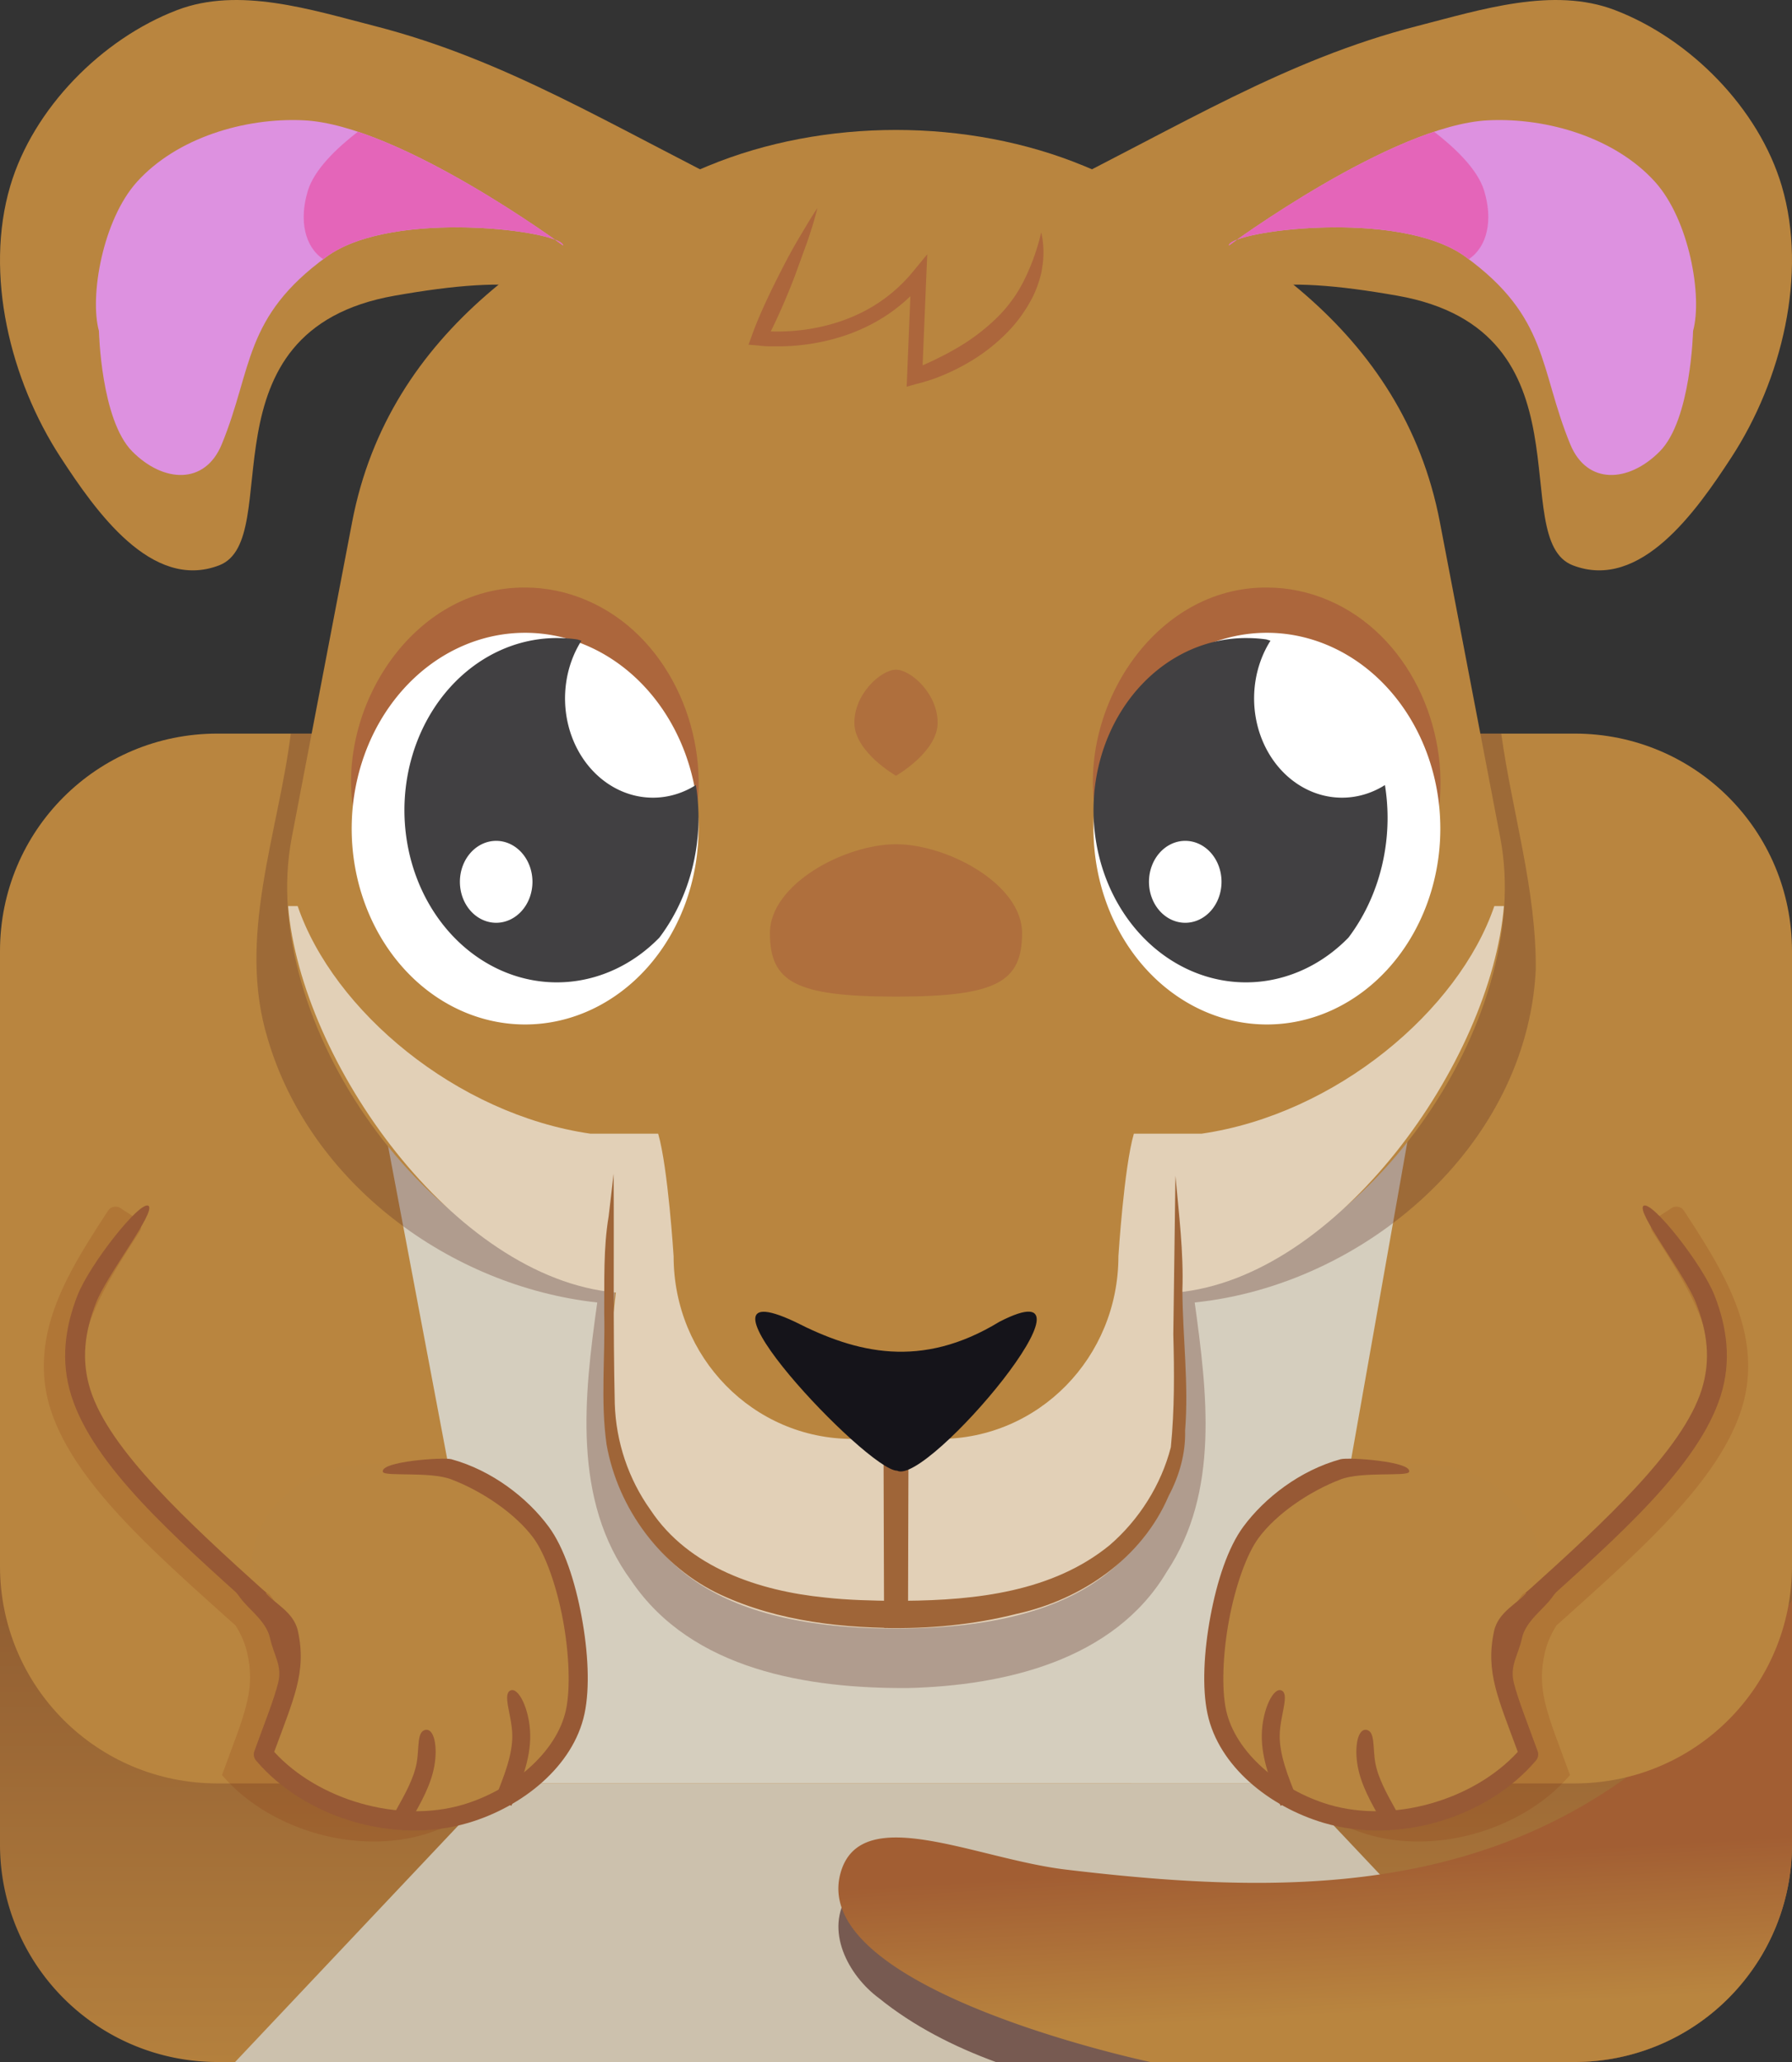 <?xml version="1.0" encoding="UTF-8" standalone="no"?>
<svg
   id="Layer_1"
   data-name="Layer 1"
   viewBox="0 0 300 345"
   version="1.1"
   sodipodi:docname="kangaroo.svg"
   xml:space="preserve"
   inkscape:version="1.2 (dc2aedaf03, 2022-05-15)"
   inkscape:export-filename="kangaroo.png"
   inkscape:export-xdpi="96"
   inkscape:export-ydpi="96"
   xmlns:inkscape="http://www.inkscape.org/namespaces/inkscape"
   xmlns:sodipodi="http://sodipodi.sourceforge.net/DTD/sodipodi-0.dtd"
   xmlns:xlink="http://www.w3.org/1999/xlink"
   xmlns="http://www.w3.org/2000/svg"
   xmlns:svg="http://www.w3.org/2000/svg"><rect x="0" y="0" width="300" height="345" fill="#333333" stroke="none"/><sodipodi:namedview
     id="namedview231"
     pagecolor="#505050"
     bordercolor="#ffffff"
     borderopacity="1"
     inkscape:showpageshadow="0"
     inkscape:pageopacity="0"
     inkscape:pagecheckerboard="1"
     inkscape:deskcolor="#505050"
     showgrid="false"
     inkscape:zoom="0.8487868"
     inkscape:cx="186.73712"
     inkscape:cy="217.95815"
     inkscape:window-width="1366"
     inkscape:window-height="705"
     inkscape:window-x="-8"
     inkscape:window-y="-8"
     inkscape:window-maximized="1"
     inkscape:current-layer="Layer_1" /><defs
     id="defs151"><inkscape:path-effect
       effect="mirror_symmetry"
       start_point="136.432,0.817"
       end_point="136.432,96.245"
       center_point="136.432,48.531"
       id="path-effect28844"
       is_visible="true"
       lpeversion="1.2"
       lpesatellites="#g28852"
       mode="vertical"
       discard_orig_path="false"
       fuse_paths="false"
       oposite_fuse="false"
       split_items="true"
       split_open="false"
       link_styles="false" /><inkscape:path-effect
       effect="mirror_symmetry"
       start_point="98.402,201.691"
       end_point="98.402,308.11"
       center_point="98.402,254.9"
       id="path-effect22307"
       is_visible="true"
       lpeversion="1.2"
       lpesatellites="#g22321"
       mode="vertical"
       discard_orig_path="false"
       fuse_paths="false"
       oposite_fuse="false"
       split_items="true"
       split_open="false"
       link_styles="false" /><linearGradient
       inkscape:collect="always"
       id="linearGradient16286"><stop
         style="stop-color:#b9853f;stop-opacity:1;"
         offset="0.438"
         id="stop16284" /><stop
         style="stop-color:#a25e33;stop-opacity:1;"
         offset="1"
         id="stop16282" /></linearGradient><inkscape:path-effect
       effect="mirror_symmetry"
       start_point="91.898,18.861"
       end_point="91.898,40.193"
       center_point="91.898,29.527"
       id="path-effect15723"
       is_visible="true"
       lpeversion="1.2"
       lpesatellites="#path15725"
       mode="vertical"
       discard_orig_path="false"
       fuse_paths="false"
       oposite_fuse="false"
       split_items="true"
       split_open="false"
       link_styles="false" /><linearGradient
       id="A"
       x1="150"
       y1="356.11"
       x2="150"
       y2="161.16"
       gradientUnits="userSpaceOnUse"><stop
         offset="0"
         stop-color="#f49849"
         id="stop41380"
         style="stop-color:#b9853f;stop-opacity:1;" /><stop
         offset="0.69"
         stop-color="#d25927"
         id="stop41382"
         style="stop-color:#7c492b;stop-opacity:1;" /></linearGradient><linearGradient
       inkscape:collect="always"
       xlink:href="#linearGradient16286"
       id="linearGradient16288"
       x1="256.067"
       y1="355.363"
       x2="253.545"
       y2="309.753"
       gradientUnits="userSpaceOnUse" /></defs><path
     class="cls-1"
     d="M 263.62,345 H 36.38 A 36.38,36.38 0 0 1 0,308.62 v -49.48 h 300 v 49.48 A 36.38,36.38 0 0 1 263.62,345 Z"
     id="path402"
     style="fill:url(#A)" /><path
     id="path404"
     style="fill:#ccc1ad;fill-opacity:1;stroke-width:1.321"
     class="cls-2"
     d="M 84.906,296.77 39.361,345 H 260.639 L 215.094,296.77 H 207.334 92.666 Z" /><path
     id="path16982"
     style="fill:#360b0b;fill-opacity:0.566;stroke-width:0.761;stroke-linejoin:round;paint-order:stroke fill markers;stop-color:#000000"
     d="m 142.047,316.906 c -4.104,6 -0.069,13.608 5.122,17.432 5.788,4.684 12.601,8.119 19.535,10.662 32.305,0 64.61,0 96.915,0 12.347,0.097 24.454,-6.64 30.881,-17.184 -7.586,11.517 -21.494,15.912 -34.633,15.291 -22.01,0 -44.019,0 -66.029,0 -15.389,-3.704 -31.121,-8.036 -44.326,-17.07 -3.148,-2.369 -6.246,-5.268 -7.465,-9.131 z" /><path
     id="rect12254"
     style="fill:url(#linearGradient16288);fill-opacity:1;stroke-width:0.741;stroke-linejoin:round;paint-order:stroke fill markers;stop-color:#000000"
     d="m 300,267.748 c -32.596,49.211 -75.424,50.592 -121.615,45.053 -15.04,-1.804 -34.398,-11.483 -37.686,0.643 C 135.403,332.978 192.576,345 192.576,345 h 71.043 A 36.38,36.38 0 0 0 300,308.619 Z" /><path
     id="rect406"
     style="fill:#b9853f;fill-opacity:1"
     class="cls-3"
     d="M 36.38,122.742 H 263.62 c 20.155,0 36.38,16.225 36.38,36.38 v 102.888 c 0,20.155 -16.225,36.38 -36.38,36.38 H 36.38 C 16.225,298.39 0,282.165 0,262.01 V 159.122 c 0,-20.155 16.225,-36.38 36.38,-36.38 z"
     sodipodi:nodetypes="sssssssss" /><path
     id="rect8048"
     style="fill:#d5cebe;stroke-width:1.003;stroke-linejoin:round;paint-order:stroke fill markers;stop-color:#000000"
     d="M 57.747,153.557 H 242.253 l -25.662,144.833 -131.466,-0.009 z"
     sodipodi:nodetypes="ccccc" /><path
     id="path20818"
     style="color:#000000;fill:#603226;fill-opacity:0.316;stroke-linejoin:round;-inkscape-stroke:none;paint-order:stroke fill markers"
     d="m 48.68,122.742 c -2.12,16.831 -9.03,34.05 -3.887,50.975 7.073,24.211 30.541,41.508 55.191,44.205 -2.177,15.537 -4.242,33.081 5.698,46.556 10.148,15.004 29.713,18.071 46.419,17.954 15.968,-0.417 34.381,-4.573 43.229,-19.452 8.879,-13.354 6.734,-30.067 4.676,-45.059 28.375,-2.911 55.6,-26.109 57.096,-55.639 0.13,-13.378 -3.951,-26.36 -5.779,-39.54 -67.548,5e-5 -135.096,9e-5 -202.644,1.4e-4 z" /><path
     id="rect1312"
     style="fill:#b9853f;fill-opacity:1;stroke-width:0.95;stroke-linejoin:round;paint-order:stroke fill markers;stop-color:#000000"
     d="m 150,21.742 c -10.89,0 -21.781,2.008 -31.474,6.023 -25.946,10.747 -53.366,27.159 -59.574,59.574 0,0 -6.743,35.219 -10.115,52.829 -5.874,30.673 23.16,72.099 54.261,74.801 -1.207,9.701 -2.232,23.779 0.718,30.906 4.464,10.776 12.592,24.196 46.165,24.196 33.572,0 41.701,-13.42 46.165,-24.196 2.96,-7.126 1.934,-21.203 0.724,-30.904 31.113,-2.688 60.168,-44.12 54.292,-74.803 C 247.79,122.557 241.047,87.338 241.047,87.338 234.84,54.923 207.419,38.512 181.474,27.765 171.781,23.75 160.89,21.742 150,21.742 Z"
     sodipodi:nodetypes="sscsccsccscss" /><path
     id="rect3435"
     style="fill:#e2d0b7;fill-opacity:1;stroke-width:0.947;stroke-linejoin:round;paint-order:stroke fill markers;stop-color:#000000"
     d="m 48.229,151.6 c 2.158,25.981 27.724,62.251 54.871,64.658 -1.207,9.898 -2.233,24.263 0.717,31.535 4.464,10.995 12.594,24.687 46.166,24.687 33.572,0 41.7,-13.692 46.164,-24.687 2.96,-7.271 1.933,-21.634 0.723,-31.533 27.158,-2.394 52.745,-38.669 54.904,-64.66 h -1.607 c -5.98,17.495 -26.546,34.825 -49.023,38.083 h -11.324 c -1.648,5.619 -2.586,20.5 -2.586,20.5 0,16.934 -13.36,30.568 -29.957,30.568 h -14.551 c -16.597,0 -29.957,-13.634 -29.957,-30.568 0,0 -0.938,-14.881 -2.586,-20.5 H 98.852 C 76.375,186.428 55.81,169.096 49.832,151.6 Z"
     sodipodi:nodetypes="cccsccccccsssscccc" /><path
     d="m 196.783,196.744 c 0.571,6.379 1.387,12.746 1.16,19.163 0.051,7.816 1.081,15.635 0.458,23.435 0.097,3.847 -0.961,7.563 -2.763,10.959 -4.451,10.413 -14.58,17.343 -25.406,19.714 -7.252,1.842 -14.755,2.529 -22.224,2.372 -0.014,-9.704 -0.058,-19.408 -0.083,-29.112 1.255,0.297 3.725,-0.616 4.163,0.496 -0.025,9.539 -0.068,19.077 -0.082,28.616 -10.625,0.097 -21.616,-1.049 -31.352,-5.564 -9.963,-4.615 -17.207,-14.381 -19.109,-25.144 -1.03,-7.266 -0.218,-14.609 -0.391,-21.918 0.042,-5.437 -0.162,-10.89 0.743,-16.275 l 0.83,-7.098 c 0.09,12.827 -0.105,25.661 0.193,38.483 0.202,6.388 2.277,12.585 5.996,17.786 6.388,9.639 18.192,13.535 29.188,14.629 3.948,0.448 7.924,0.517 11.893,0.571 -0.889,0.84 -2.477,3.528 -2.003,0.763 -0.026,-8.448 -0.052,-16.897 -0.079,-25.345 1.255,0.297 3.725,-0.616 4.163,0.496 -0.027,8.779 -0.054,17.558 -0.082,26.337 -0.728,-1.004 -3.215,-2.78 -0.512,-2.276 11.9,-0.094 24.76,-1.514 34.295,-9.316 4.92,-4.243 8.621,-10.092 10.232,-16.382 0.623,-6.287 0.58,-12.561 0.413,-18.893 0.119,-8.833 0.237,-17.665 0.356,-26.498 z"
     fill="#a85a26"
     id="path183"
     style="fill:#9f6538;fill-opacity:1;stroke-width:0.884"
     sodipodi:nodetypes="cccccccccccccccccccccccccccc" /><path
     d="m 133.076,221.149 c -20.339,-9.555 12.099,24.919 17.119,24.919 5.019,2.601 36.511,-34.898 17.119,-24.919 -13.091,7.975 -23.933,5.262 -34.237,0 z"
     fill="#15141a"
     id="path185"
     style="stroke-width:0.702"
     sodipodi:nodetypes="cccc" /><path
     id="ellipse3897"
     style="fill:#ac663c;stroke-width:0.846"
     class="cls-6"
     d="M 87.906,98.303 C 69.13,98.176 56.237,118.417 59.195,135.855 c 1.424,-16.204 17.066,-31.188 33.852,-27.464 12.913,2.548 22.123,14.775 23.578,27.464 2.02,-14.037 -5.015,-29.707 -18.424,-35.424 -3.242,-1.391 -6.765,-2.132 -10.295,-2.129 z" /><path
     id="circle41757"
     style="fill:#ffffff;stroke-width:0.846"
     class="cls-6"
     d="M 116.937,138.641 A 29.031,32.767 0 0 1 87.907,171.408 29.031,32.767 0 0 1 58.876,138.641 29.031,32.767 0 0 1 87.907,105.874 29.031,32.767 0 0 1 116.937,138.641 Z" /><path
     id="path41759"
     style="fill:#414042;stroke-width:1.027"
     class="cls-7"
     d="m 93.817,106.762 a 25.519,28.804 0 1 0 16.574,50.11 27.393,30.918 0 0 0 6.545,-20.029 27.393,30.918 0 0 0 -0.44,-5.493 14.718,16.612 0 0 1 -19.165,-24.148 27.393,30.918 0 0 0 -0.702,-0.218 26.032,29.382 0 0 0 -2.812,-0.223 z m -10.752,33.924 a 6.073,6.854 0 0 1 6.073,6.853 6.073,6.854 0 0 1 -6.073,6.855 6.073,6.854 0 1 1 0,-13.708 z" /><path
     id="path5145"
     style="fill:#af6f3d;fill-opacity:1;stroke-width:0.417"
     d="m 150,112.049 c -2.46,0 -6.971,3.98 -6.971,8.873 0,4.893 6.971,8.873 6.971,8.873 0,0 6.971,-3.973 6.971,-8.873 0,-4.901 -4.511,-8.873 -6.971,-8.873 z m 0,29.203 c -8.549,0 -21.104,6.662 -21.104,14.857 0,8.196 4.249,10.637 21.104,10.637 16.855,0 21.104,-2.441 21.104,-10.637 0,-8.212 -12.554,-14.857 -21.104,-14.857 z" /><g
     id="g28842"
     transform="translate(-1.632,-0.817)"
     inkscape:path-effect="#path-effect28844"
     class="UnoptimicedTransforms"><path
       id="rect7287"
       style="fill:#b9853f;fill-opacity:1;stroke-width:0.689;stroke-linejoin:round;paint-order:stroke fill markers;stop-color:#000000"
       d="M 38.307,95.411 C 26.991,99.733 17.613,86.288 11.764,77.32 3.357,64.429 -1.019,46.678 3.352,31.923 7.193,18.961 18.646,7.338 31.271,2.507 41.621,-1.453 53.674,2.428 64.408,5.182 86.459,10.838 103.858,21.826 126.721,33.132 L 108.545,57.78 C 98.6,47.814 87.948,46.73 67.724,50.286 34.483,56.132 49.622,91.089 38.307,95.411 Z"
       sodipodi:nodetypes="zaaaaccsz"
       inkscape:original-d="M 38.306591,95.410803 C 26.991049,99.732564 17.612685,86.288252 11.763936,77.319577 3.3573312,64.428594 -1.0194742,46.678482 3.352417,31.922635 7.1926804,18.961118 18.645539,7.3383983 31.271139,2.5069629 41.620695,-1.4534992 53.673754,2.4284513 64.407713,5.1817568 86.458766,10.837945 103.85773,21.826008 126.72125,33.131638 L 108.54506,57.779553 C 98.599867,47.814251 87.948337,46.729819 67.724438,50.28624 34.482564,56.131903 49.622133,91.089042 38.306591,95.410803 Z" /><path
       id="rect11797"
       style="fill:#dd91e0;fill-opacity:1;stroke-width:0.59;stroke-linejoin:round;paint-order:stroke fill markers;stop-color:#000000"
       d="m 18.194,56.187 c -1.591,-5.749 0.62,-18.564 6.363,-24.936 6.646,-7.372 18.022,-10.782 27.935,-10.305 16.046,0.772 43.405,20.944 43.405,20.944 0,-2.388 -28.4,-6.231 -39.53,1.836 C 42.343,53.89 43.974,62.474 38.75,75.164 c -2.791,6.78 -9.719,6.476 -14.975,1.186 -5.256,-5.29 -5.581,-20.163 -5.581,-20.163 z"
       sodipodi:nodetypes="saacsszs"
       inkscape:original-d="m 18.193712,56.186588 c -1.591263,-5.748926 0.619599,-18.564067 6.363255,-24.935615 6.645516,-7.371998 18.021582,-10.782407 27.935298,-10.305451 16.046101,0.771989 43.405286,20.943759 43.405286,20.943759 0,-2.387587 -28.399623,-6.231066 -39.529916,1.835892 C 42.343216,53.889721 43.973538,62.473911 38.7499,75.163519 c -2.791069,6.780249 -9.719221,6.475728 -14.975208,1.186069 -5.255988,-5.289659 -5.58098,-20.163 -5.58098,-20.163 z" /><path
       id="path15718"
       style="fill:#e465b9;fill-opacity:1;stroke-width:0.59;stroke-linejoin:round;paint-order:stroke fill markers;stop-color:#000000"
       d="m 57.545,18.861 c -3.505,2.703 -7.266,6.281 -8.361,9.824 -1.522,4.922 -0.565,9.427 2.576,11.508 0.21,-0.157 0.39,-0.311 0.607,-0.469 C 62.046,32.709 84.766,34.701 90.531,36.91 85.992,33.696 70.652,23.227 57.545,18.861 Z M 90.531,36.91 c 0.853,0.604 1.367,0.979 1.367,0.979 0,-0.311 -0.503,-0.647 -1.367,-0.979 z"
       inkscape:path-effect="#path-effect15723"
       inkscape:original-d="m 57.544922,18.861328 c -3.504527,2.702734 -7.265559,6.281184 -8.361328,9.824219 -1.522196,4.921832 -0.56507,9.427046 2.576172,11.507812 0.2099,-0.156781 0.390086,-0.31123 0.607422,-0.46875 C 62.04627,32.709452 84.766308,34.701322 90.53125,36.910156 85.992298,33.696088 70.651697,23.226987 57.544922,18.861328 Z M 90.53125,36.910156 c 0.852562,0.603707 1.367188,0.978516 1.367188,0.978516 0,-0.3113 -0.502842,-0.647342 -1.367188,-0.978516 z"
       class="UnoptimicedTransforms"
       transform="translate(4,4)" /></g><g
     id="g22305"
     inkscape:path-effect="#path-effect22307"
     class="UnoptimicedTransforms"><path
       id="path20731"
       style="color:#000000;fill:#84250b;fill-opacity:0.163;stroke-width:3;stroke-linejoin:round"
       d="m 19.418,201.893 a 1.5,1.5 0 0 0 -1.336,0.682 c -3.178,4.9 -6.49,9.95 -8.611,15.416 -2.125,5.475 -3.003,11.504 -1.025,17.74 3.939,12.423 17.602,24.191 30.84,36.105 a 1.5,1.5 0 0 0 0.1,0.051 c 0.847,1.346 1.611,2.885 2.027,4.785 1.392,6.352 -0.558,10.21 -4.242,20.314 7.661,9.007 22.115,13.407 33.861,9.939 8.661,-2.557 16.671,-9.129 18.365,-17.066 1.694,-7.937 -1.113,-23.784 -5.727,-30.029 -4.408,-5.966 -12.93,-11.696 -21.744,-11.496 a 29.065,12.774 39.894 0 1 9.062,23.744 A 29.065,12.774 39.894 0 1 40.496,263.238 29.065,12.774 39.894 0 1 36.5,259.59 c -0.113,0.263 -0.233,0.523 -0.332,0.791 -10.354,-9.654 -19.304,-19.084 -21.678,-26.57 -1.472,-4.642 -0.895,-8.921 0.893,-13.527 1.784,-4.596 4.841,-9.358 8.02,-14.258 a 1.5,1.5 0 0 0 -0.443,-2.076 l -2.803,-1.818 a 1.5,1.5 0 0 0 -0.738,-0.238 z"
       inkscape:original-d="m 19.417969,201.89258 a 1.5001502,1.5001502 0 0 0 -1.335938,0.68164 c -3.178071,4.89951 -6.48985,9.95026 -8.6113279,15.41601 -2.1251423,5.47523 -3.0028352,11.5044 -1.0253906,17.74024 3.9393705,12.42273 17.6019215,24.19133 30.8398435,36.10547 a 1.5001502,1.5001502 0 0 0 0.09961,0.0508 c 0.846994,1.34626 1.610792,2.88479 2.027343,4.78516 1.392391,6.35223 -0.558084,10.20973 -4.242187,20.31445 7.66056,9.00722 22.115393,13.40731 33.861328,9.93945 8.661069,-2.55709 16.671105,-9.12909 18.365234,-17.0664 1.694131,-7.93733 -1.112977,-23.78424 -5.726562,-30.0293 -4.407762,-5.96647 -12.93035,-11.69589 -21.744141,-11.4961 a 29.064718,12.773666 39.894062 0 1 9.0625,23.74414 A 29.064718,12.773666 39.894062 0 1 40.496094,263.23828 29.064718,12.773666 39.894062 0 1 36.5,259.58984 c -0.113322,0.26264 -0.23333,0.52267 -0.332031,0.79102 -10.353862,-9.65384 -19.303788,-19.08412 -21.677735,-26.57031 -1.47193,-4.64172 -0.895449,-8.92067 0.892578,-13.52735 1.784007,-4.59628 4.841247,-9.35794 8.019532,-14.25781 a 1.5001502,1.5001502 0 0 0 -0.44336,-2.07617 l -2.802734,-1.81836 a 1.5001502,1.5001502 0 0 0 -0.738281,-0.23828 z" /><path
       style="color:#000000;fill:#b88540;stroke-width:3.176;stroke-linejoin:round;-inkscape-stroke:none"
       d="m 62.178,244.942 c -10.186,-0.165 -18.719,6.578 -19.894,15.149 -0.605,4.427 4.645,6.773 6.038,13.125 1.392,6.352 -0.558,10.21 -4.242,20.315 7.661,9.007 22.115,13.408 33.861,9.94 8.661,-2.557 16.67,-9.13 18.365,-17.067 1.694,-7.937 -1.112,-23.784 -5.725,-30.029 -4.614,-6.245 -13.735,-12.236 -22.98,-11.434 h -5.421 z"
       id="path20524"
       inkscape:original-d="m 62.177928,244.94221 c -10.185953,-0.1647 -18.719298,6.5778 -19.894153,15.14892 -0.60452,4.42667 4.645318,6.77295 6.03771,13.1252 1.392393,6.35225 -0.558065,10.21047 -4.242176,20.31521 7.660576,9.00724 22.114956,13.40812 33.860915,9.94026 8.661087,-2.55709 16.670413,-9.12956 18.364546,-17.06689 1.694133,-7.93733 -1.111861,-23.78361 -5.725456,-30.02869 -4.613595,-6.24508 -13.734807,-12.23627 -22.979916,-11.43405 h -5.421475 z" /><path
       style="color:#000000;fill:#975935;fill-opacity:1;stroke-linejoin:round;-inkscape-stroke:none"
       d="m 64.103,246.257 c 0.189,0.843 7.861,-0.109 11.448,1.26 5.26,2.007 10.777,5.777 13.751,9.803 2.017,2.73 3.904,8.137 4.943,13.727 1.039,5.589 1.271,11.445 0.506,15.027 -1.518,7.113 -9.054,13.452 -17.262,15.875 -10.772,3.18 -24.248,-0.815 -31.584,-8.836 1.619,-4.392 2.987,-7.828 3.736,-10.752 0.816,-3.186 0.974,-6.091 0.23,-9.484 -0.725,-3.305 -4.196,-4.71 -5.55,-6.561 l -11.005,-8.286 6.941,9.358 c 1.442,1.944 4.333,3.881 4.948,6.689 0.649,2.959 2.091,4.637 1.359,7.495 -0.732,2.858 -2.128,6.34 -3.979,11.416 -0.196,0.537 -0.088,1.137 0.281,1.572 8.134,9.564 23.086,14.105 35.521,10.434 9.115,-2.691 17.597,-9.496 19.467,-18.258 0.929,-4.355 0.605,-10.392 -0.488,-16.271 -1.093,-5.88 -2.915,-11.516 -5.512,-15.031 -3.557,-4.815 -9.49,-9.426 -16.288,-11.285 -1.326,-0.362 -11.956,0.36 -11.466,2.109 z"
       id="path20526"
       sodipodi:nodetypes="casssscssccsssccsssssc"
       inkscape:original-d="m 64.103412,246.25733 c 0.188944,0.84305 7.861067,-0.10865 11.447908,1.25975 5.259575,2.00656 10.776971,5.77695 13.751414,9.80323 2.0168,2.72999 3.903939,8.13744 4.94336,13.72657 1.039421,5.58913 1.270535,11.44468 0.505859,15.02734 -1.518214,7.11311 -9.054375,13.45187 -17.261719,15.875 -10.771871,3.18027 -24.248279,-0.81544 -31.583984,-8.83594 1.619331,-4.39209 2.987381,-7.82838 3.736328,-10.75195 0.816048,-3.18551 0.974265,-6.09109 0.230469,-9.48438 -0.724543,-3.30543 -4.196165,-4.71024 -5.549996,-6.56093 l -11.005022,-8.28585 6.940545,9.35785 c 1.441845,1.94403 4.33288,3.88112 4.948457,6.68945 0.648594,2.95896 2.091484,4.63695 1.359375,7.4948 -0.732107,2.85783 -2.127851,6.34003 -3.978515,11.41601 -0.195787,0.53654 -0.0884,1.13688 0.28125,1.57227 8.133849,9.56371 23.086325,14.10493 35.521484,10.43359 9.114796,-2.69104 17.596752,-9.4963 19.466797,-18.25781 0.929453,-4.35467 0.605156,-10.39189 -0.488281,-16.27149 -1.093438,-5.87958 -2.914924,-11.51617 -5.511719,-15.03125 -3.556997,-4.81484 -9.490207,-9.42648 -16.288398,-11.28484 -1.325874,-0.36244 -11.956301,0.36029 -11.465612,2.10858 z" /><path
       style="color:#000000;fill:#975935;stroke-linejoin:round;-inkscape-stroke:none"
       d="m 12.943,216.807 c -2.043,5.263 -2.852,10.89 -0.996,16.742 3.712,11.704 17.169,23.523 30.416,35.445 l 2.234,-2.482 C 31.351,254.589 18.311,242.562 15.133,232.539 c -1.589,-5.012 -0.939,-9.718 0.926,-14.523 1.865,-4.805 10.185,-15.362 8.784,-16.271 -1.401,-0.908 -9.856,9.798 -11.899,15.062 z"
       id="path20701"
       sodipodi:nodetypes="ssccsscs"
       inkscape:original-d="m 12.943359,216.80664 c -2.042839,5.26316 -2.851895,10.88996 -0.996093,16.74219 3.711586,11.70441 17.169008,23.52301 30.416015,35.44531 l 2.234375,-2.48242 C 31.350649,254.58941 18.311302,242.56236 15.132813,232.53906 c -1.589237,-5.01162 -0.939397,-9.718 0.925781,-14.52344 1.865177,-4.80543 10.184967,-15.36241 8.7836,-16.27061 -1.401367,-0.90821 -9.855995,9.79847 -11.898835,15.06163 z" /><path
       style="color:#000000;fill:#975935;stroke-linejoin:round;-inkscape-stroke:none"
       d="m 85.443,282.844 c -1.354,0.645 0.243,4.117 0.319,7.4 0.076,3.284 -1.362,6.936 -2.922,10.748 l 2.777,1.137 c 1.56,-3.812 3.241,-7.787 3.145,-11.955 -0.097,-4.168 -1.966,-7.975 -3.319,-7.33 z"
       id="path22062"
       sodipodi:nodetypes="csccsc"
       inkscape:original-d="m 85.442661,282.84384 c -1.353516,0.64454 0.243016,4.11661 0.319058,7.4003 0.07605,3.28388 -1.36229,6.93573 -2.921875,10.74805 l 2.777343,1.13672 c 1.559586,-3.81232 3.241049,-7.78724 3.144532,-11.95508 -0.09652,-4.16803 -1.965543,-7.97452 -3.319058,-7.32999 z" /><path
       style="color:#000000;fill:#975935;stroke-linejoin:round;-inkscape-stroke:none"
       d="m 71.231,289.429 c -1.477,0.261 -1.021,3.03 -1.477,5.538 -0.456,2.508 -1.911,5.165 -3.471,7.938 l 2.615,1.471 c 1.56,-2.773 3.225,-5.66 3.809,-8.871 0.584,-3.211 6.01e-4,-6.336 -1.476,-6.075 z"
       id="path22129"
       sodipodi:nodetypes="csccsc"
       inkscape:original-d="m 71.23107,289.42887 c -1.476563,0.26074 -1.021017,3.03036 -1.477164,5.53793 -0.456177,2.50773 -1.911095,5.16486 -3.470703,7.9375 l 2.615234,1.4707 c 1.559608,-2.77263 3.22453,-5.66033 3.808594,-8.87109 0.584094,-3.21093 6.01e-4,-6.33579 -1.475961,-6.07504 z" /></g><g
     class="UnoptimicedTransforms"
     id="g22321"
     transform="matrix(-1,0,0,1,300,0)"><path
       id="path22309"
       d="m 19.418,201.893 a 1.5,1.5 0 0 0 -1.336,0.682 c -3.178,4.9 -6.49,9.95 -8.611,15.416 -2.125,5.475 -3.003,11.504 -1.025,17.74 3.939,12.423 17.602,24.191 30.84,36.105 a 1.5,1.5 0 0 0 0.1,0.051 c 0.847,1.346 1.611,2.885 2.027,4.785 1.392,6.352 -0.558,10.21 -4.242,20.314 7.661,9.007 22.115,13.407 33.861,9.939 8.661,-2.557 16.671,-9.129 18.365,-17.066 1.694,-7.937 -1.113,-23.784 -5.727,-30.029 -4.408,-5.966 -12.93,-11.696 -21.744,-11.496 a 29.065,12.774 39.894 0 1 9.062,23.744 A 29.065,12.774 39.894 0 1 40.496,263.238 29.065,12.774 39.894 0 1 36.5,259.59 c -0.113,0.263 -0.233,0.523 -0.332,0.791 -10.354,-9.654 -19.304,-19.084 -21.678,-26.57 -1.472,-4.642 -0.895,-8.921 0.893,-13.527 1.784,-4.596 4.841,-9.358 8.02,-14.258 a 1.5,1.5 0 0 0 -0.443,-2.076 l -2.803,-1.818 a 1.5,1.5 0 0 0 -0.738,-0.238 z"
       style="color:#000000;fill:#84250b;fill-opacity:0.163;stroke-width:3;stroke-linejoin:round" /><path
       id="path22311"
       d="m 62.178,244.942 c -10.186,-0.165 -18.719,6.578 -19.894,15.149 -0.605,4.427 4.645,6.773 6.038,13.125 1.392,6.352 -0.558,10.21 -4.242,20.315 7.661,9.007 22.115,13.408 33.861,9.94 8.661,-2.557 16.67,-9.13 18.365,-17.067 1.694,-7.937 -1.112,-23.784 -5.725,-30.029 -4.614,-6.245 -13.735,-12.236 -22.98,-11.434 h -5.421 z"
       style="color:#000000;fill:#b88540;stroke-width:3.176;stroke-linejoin:round;-inkscape-stroke:none" /><path
       id="path22313"
       d="m 64.103,246.257 c 0.189,0.843 7.861,-0.109 11.448,1.26 5.26,2.007 10.777,5.777 13.751,9.803 2.017,2.73 3.904,8.137 4.943,13.727 1.039,5.589 1.271,11.445 0.506,15.027 -1.518,7.113 -9.054,13.452 -17.262,15.875 -10.772,3.18 -24.248,-0.815 -31.584,-8.836 1.619,-4.392 2.987,-7.828 3.736,-10.752 0.816,-3.186 0.974,-6.091 0.23,-9.484 -0.725,-3.305 -4.196,-4.71 -5.55,-6.561 l -11.005,-8.286 6.941,9.358 c 1.442,1.944 4.333,3.881 4.948,6.689 0.649,2.959 2.091,4.637 1.359,7.495 -0.732,2.858 -2.128,6.34 -3.979,11.416 -0.196,0.537 -0.088,1.137 0.281,1.572 8.134,9.564 23.086,14.105 35.521,10.434 9.115,-2.691 17.597,-9.496 19.467,-18.258 0.929,-4.355 0.605,-10.392 -0.488,-16.271 -1.093,-5.88 -2.915,-11.516 -5.512,-15.031 -3.557,-4.815 -9.49,-9.426 -16.288,-11.285 -1.326,-0.362 -11.956,0.36 -11.466,2.109 z"
       style="color:#000000;fill:#975935;fill-opacity:1;stroke-linejoin:round;-inkscape-stroke:none" /><path
       id="path22315"
       d="m 12.943,216.807 c -2.043,5.263 -2.852,10.89 -0.996,16.742 3.712,11.704 17.169,23.523 30.416,35.445 l 2.234,-2.482 C 31.351,254.589 18.311,242.562 15.133,232.539 c -1.589,-5.012 -0.939,-9.718 0.926,-14.523 1.865,-4.805 10.185,-15.362 8.784,-16.271 -1.401,-0.908 -9.856,9.798 -11.899,15.062 z"
       style="color:#000000;fill:#975935;stroke-linejoin:round;-inkscape-stroke:none" /><path
       id="path22317"
       d="m 85.443,282.844 c -1.354,0.645 0.243,4.117 0.319,7.4 0.076,3.284 -1.362,6.936 -2.922,10.748 l 2.777,1.137 c 1.56,-3.812 3.241,-7.787 3.145,-11.955 -0.097,-4.168 -1.966,-7.975 -3.319,-7.33 z"
       style="color:#000000;fill:#975935;stroke-linejoin:round;-inkscape-stroke:none" /><path
       id="path22319"
       d="m 71.231,289.429 c -1.477,0.261 -1.021,3.03 -1.477,5.538 -0.456,2.508 -1.911,5.165 -3.471,7.938 l 2.615,1.471 c 1.56,-2.773 3.225,-5.66 3.809,-8.871 0.584,-3.211 6.01e-4,-6.336 -1.476,-6.075 z"
       style="color:#000000;fill:#975935;stroke-linejoin:round;-inkscape-stroke:none" /></g><path
     id="path26908"
     style="fill:#ac663c;stroke-width:0.846"
     class="cls-6"
     d="m 212.094,98.303 c -18.777,-0.127 -31.666,20.114 -28.713,37.553 1.424,-16.204 17.068,-31.189 33.854,-27.464 12.912,2.549 22.121,14.776 23.576,27.464 2.033,-14.031 -5.02,-29.711 -18.422,-35.424 -3.242,-1.391 -6.765,-2.132 -10.295,-2.129 z" /><path
     class="cls-6"
     id="path26910"
     d="m 183.063,138.641 a 29.031,32.767 0 0 0 29.031,32.767 29.031,32.767 0 0 0 29.031,-32.767 29.031,32.767 0 0 0 -29.031,-32.767 29.031,32.767 0 0 0 -29.031,32.767 z"
     style="fill:#ffffff;stroke-width:0.846" /><path
     class="cls-7"
     id="path26912"
     d="m 209.175,106.762 a 25.519,28.804 0 1 0 16.574,50.11 27.393,30.918 0 0 0 6.545,-20.029 27.393,30.918 0 0 0 -0.44,-5.493 14.718,16.612 0 0 1 -19.165,-24.148 27.393,30.918 0 0 0 -0.702,-0.218 26.032,29.382 0 0 0 -2.812,-0.223 z m -10.752,33.924 a 6.073,6.854 0 0 1 6.073,6.853 6.073,6.854 0 0 1 -6.073,6.855 6.073,6.854 0 1 1 0,-13.708 z"
     style="fill:#414042;stroke-width:1.027" /><g
     transform="matrix(-1,0,0,1,301.632,-0.817)"
     class="UnoptimicedTransforms"
     id="g28852"><path
       id="path28846"
       d="M 38.307,95.411 C 26.991,99.733 17.613,86.288 11.764,77.32 3.357,64.429 -1.019,46.678 3.352,31.923 7.193,18.961 18.646,7.338 31.271,2.507 41.621,-1.453 53.674,2.428 64.408,5.182 86.459,10.838 103.858,21.826 126.721,33.132 L 108.545,57.78 C 98.6,47.814 87.948,46.73 67.724,50.286 34.483,56.132 49.622,91.089 38.307,95.411 Z"
       style="fill:#b9853f;fill-opacity:1;stroke-width:0.689;stroke-linejoin:round;paint-order:stroke fill markers;stop-color:#000000" /><path
       id="path28848"
       d="m 18.194,56.187 c -1.591,-5.749 0.62,-18.564 6.363,-24.936 6.646,-7.372 18.022,-10.782 27.935,-10.305 16.046,0.772 43.405,20.944 43.405,20.944 0,-2.388 -28.4,-6.231 -39.53,1.836 C 42.343,53.89 43.974,62.474 38.75,75.164 c -2.791,6.78 -9.719,6.476 -14.975,1.186 -5.256,-5.29 -5.581,-20.163 -5.581,-20.163 z"
       style="fill:#dd91e0;fill-opacity:1;stroke-width:0.59;stroke-linejoin:round;paint-order:stroke fill markers;stop-color:#000000" /><path
       transform="translate(4,4)"
       class="UnoptimicedTransforms"
       id="path28850"
       d="m 57.545,18.861 c -3.505,2.703 -7.266,6.281 -8.361,9.824 -1.522,4.922 -0.565,9.427 2.576,11.508 0.21,-0.157 0.39,-0.311 0.607,-0.469 C 62.046,32.709 84.766,34.701 90.531,36.91 85.992,33.696 70.652,23.227 57.545,18.861 Z M 90.531,36.91 c 0.853,0.604 1.367,0.979 1.367,0.979 0,-0.311 -0.503,-0.647 -1.367,-0.979 z"
       style="fill:#e465b9;fill-opacity:1;stroke-width:0.59;stroke-linejoin:round;paint-order:stroke fill markers;stop-color:#000000" /></g><path
     d="m 136.846,34.819 a 68.162,68.162 0 0 1 -1.741,5.749 l -2.042,5.615 c -0.709,1.854 -1.467,3.697 -2.273,5.513 -0.806,1.816 -1.644,3.616 -2.606,5.373 l -0.967,-1.757 a 27.091,27.091 0 0 0 3.53,0.15 34.925,34.925 0 0 0 3.595,-0.253 32.238,32.238 0 0 0 6.985,-1.666 29.992,29.992 0 0 0 3.272,-1.429 26.231,26.231 0 0 0 8.258,-6.684 l 2.375,-2.885 -0.161,3.718 -0.698,16.785 -1.585,-1.268 c 1.236,-0.441 2.547,-1.021 3.761,-1.612 1.214,-0.591 2.472,-1.236 3.664,-1.945 a 33.775,33.775 0 0 0 6.544,-4.932 23.244,23.244 0 0 0 4.755,-6.534 36.472,36.472 0 0 0 2.799,-7.888 14.889,14.889 0 0 1 0.338,4.427 9.833,9.833 0 0 1 -0.124,1.123 c -0.054,0.376 -0.107,0.752 -0.177,1.118 a 17.156,17.156 0 0 1 -0.634,2.181 17.597,17.597 0 0 1 -0.892,2.101 c -0.365,0.666 -0.725,1.343 -1.15,1.972 a 22.937,22.937 0 0 1 -2.805,3.578 30.422,30.422 0 0 1 -7.109,5.502 35.145,35.145 0 0 1 -4.019,1.961 28.74,28.74 0 0 1 -4.298,1.402 l -1.655,0.467 0.763,-18.548 2.23,0.849 a 29.079,29.079 0 0 1 -5.69,5.298 29.788,29.788 0 0 1 -3.337,2.02 32.775,32.775 0 0 1 -3.568,1.564 34.742,34.742 0 0 1 -7.522,1.789 35.709,35.709 0 0 1 -3.858,0.274 h -1.945 c -0.645,0 -1.273,-0.065 -1.988,-0.15 l -1.564,-0.124 0.591,-1.612 c 0.672,-1.881 1.461,-3.697 2.294,-5.502 0.833,-1.805 1.719,-3.584 2.633,-5.373 0.913,-1.789 1.843,-3.535 2.864,-5.244 1.021,-1.709 2.02,-3.46 3.154,-5.126 z"
     id="path50876"
     style="fill:#ac663c;fill-opacity:1;stroke-width:0.537" /></svg>
